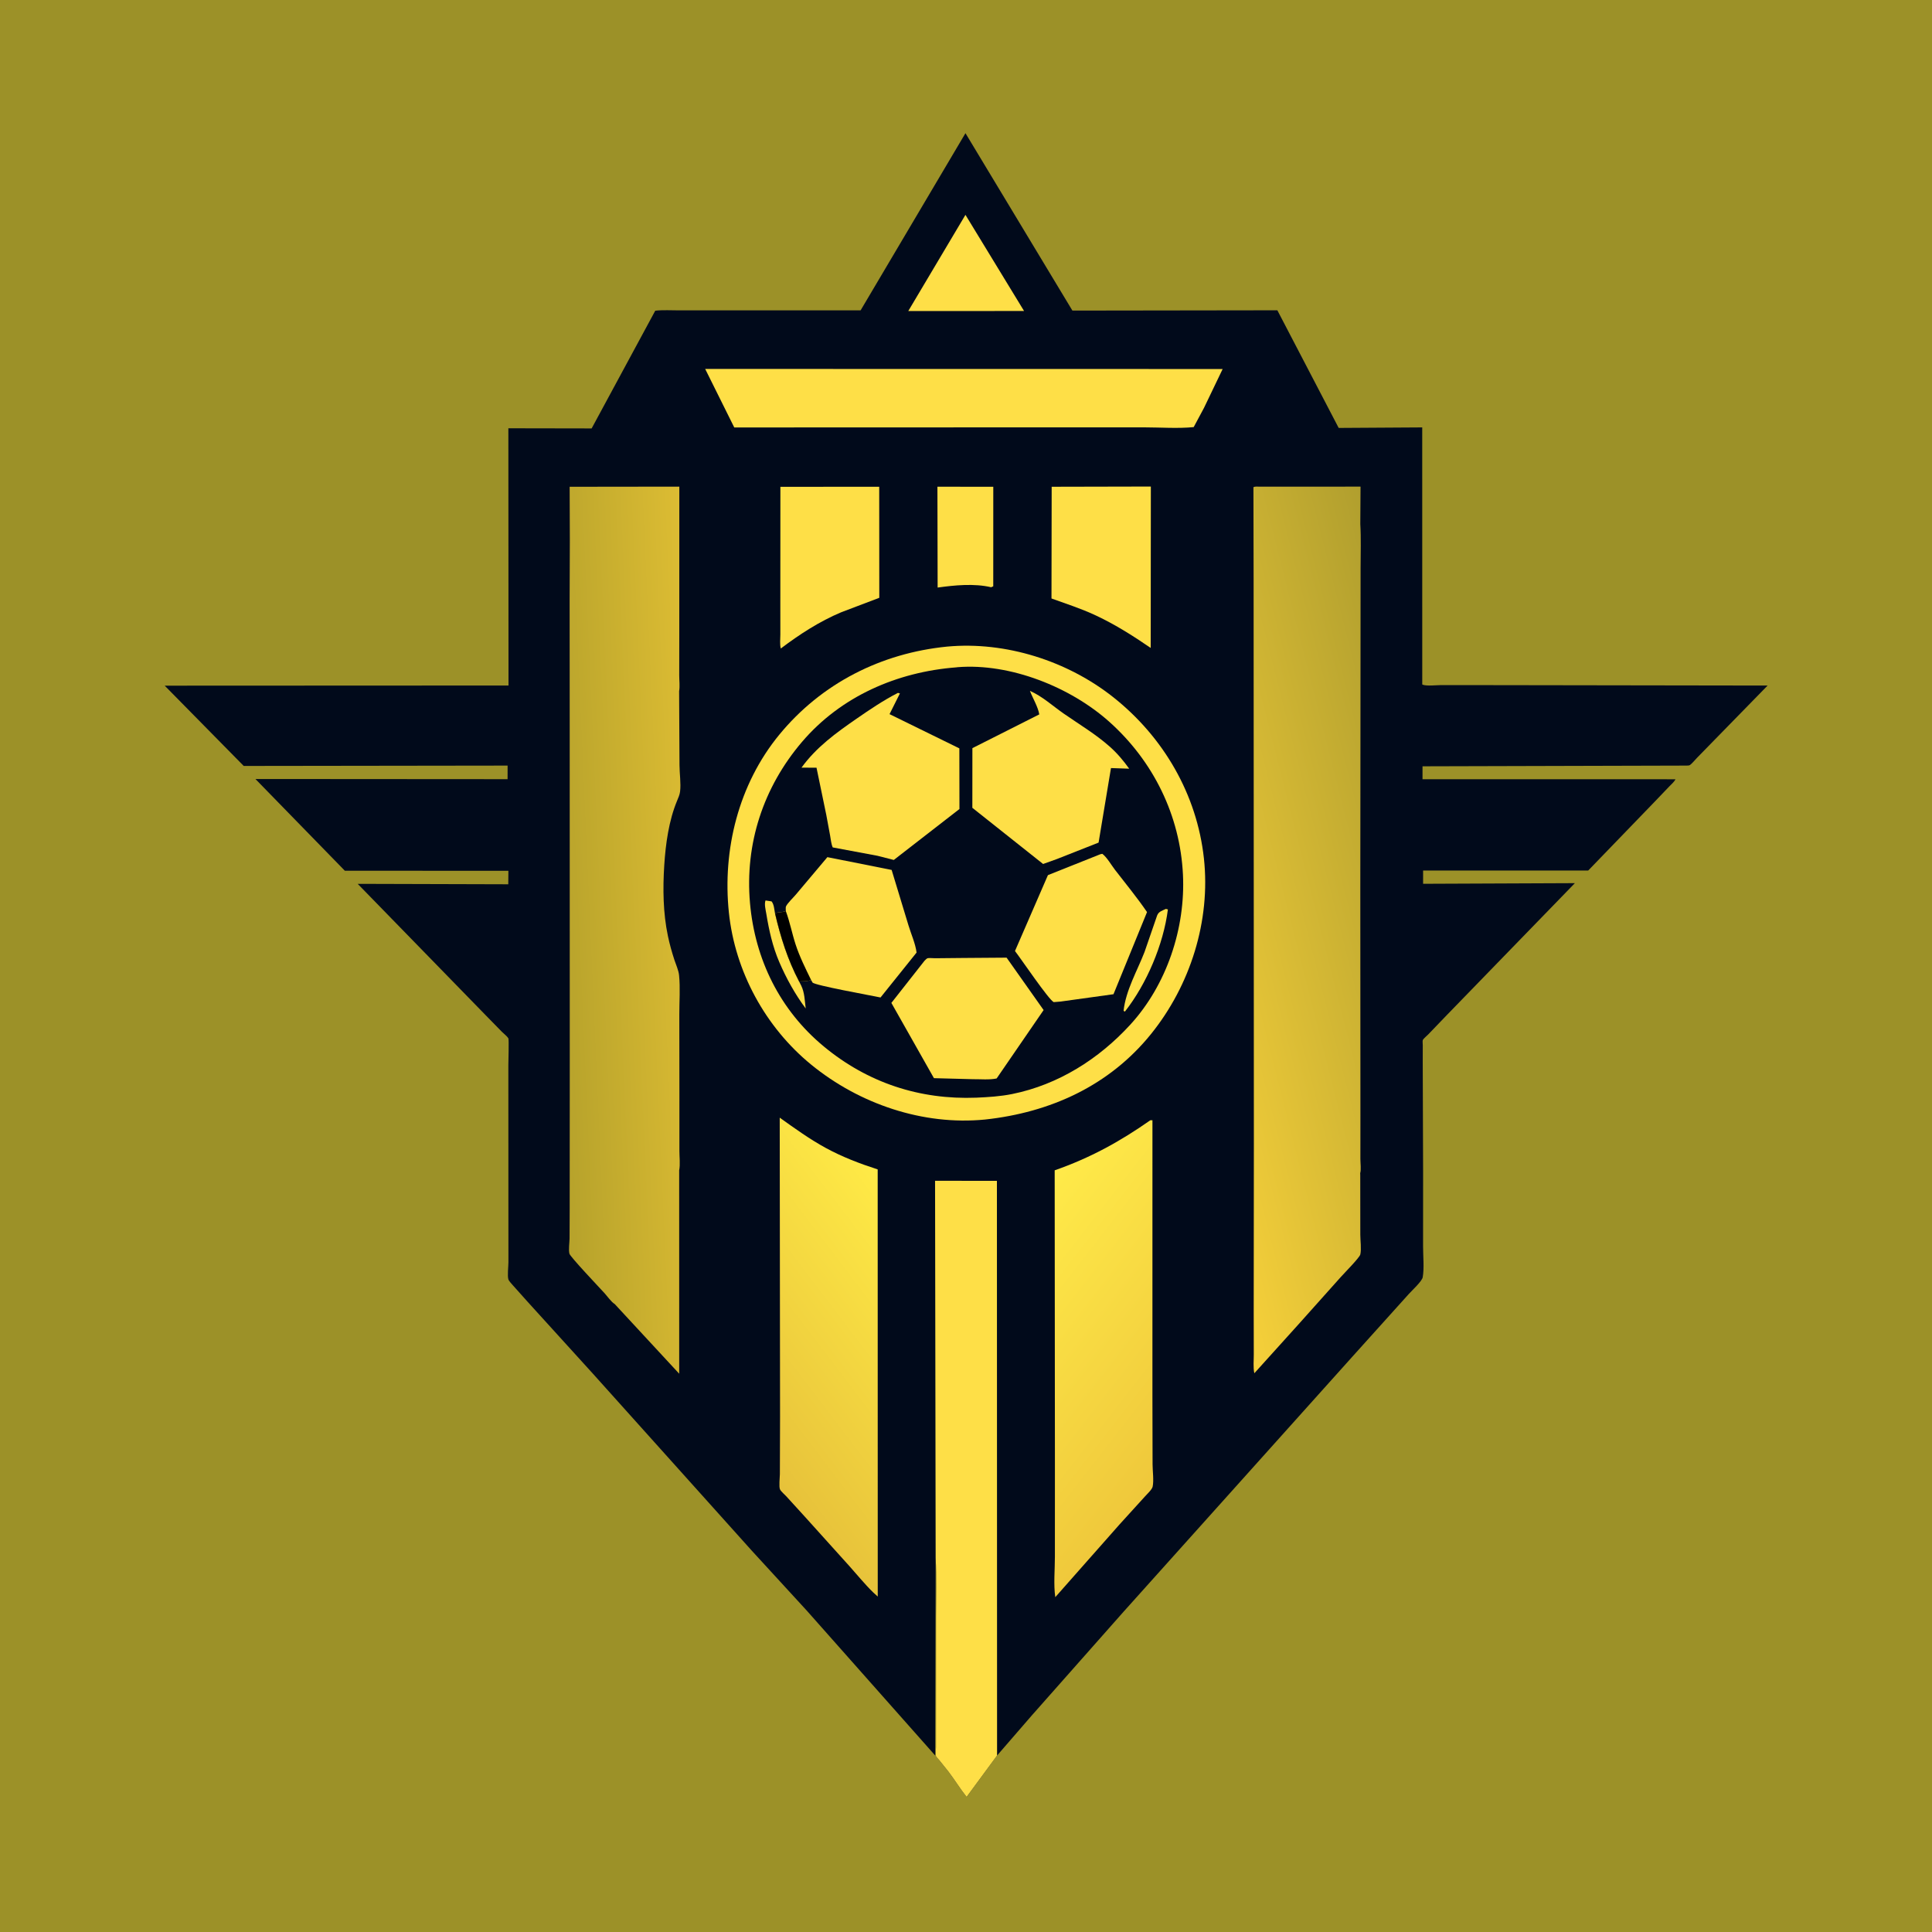 <svg version="1.1" xmlns="http://www.w3.org/2000/svg" style="display: block;" viewBox="0 0 2048 2048" width="1024" height="1024">
<defs>
	<linearGradient id="Gradient1" gradientUnits="userSpaceOnUse" x1="1266.92" y1="1514.13" x2="1042.95" y2="1340.25">
		<stop class="stop0" offset="0" stop-opacity="1" stop-color="rgb(239,200,59)"/>
		<stop class="stop1" offset="1" stop-opacity="1" stop-color="rgb(255,234,73)"/>
	</linearGradient>
	<linearGradient id="Gradient2" gradientUnits="userSpaceOnUse" x1="779.263" y1="1512.67" x2="1004.36" y2="1341.3">
		<stop class="stop0" offset="0" stop-opacity="1" stop-color="rgb(231,194,58)"/>
		<stop class="stop1" offset="1" stop-opacity="1" stop-color="rgb(255,234,70)"/>
	</linearGradient>
	<linearGradient id="Gradient3" gradientUnits="userSpaceOnUse" x1="1546.34" y1="929.801" x2="1217.14" y2="1013.6">
		<stop class="stop0" offset="0" stop-opacity="1" stop-color="rgb(177,159,46)"/>
		<stop class="stop1" offset="1" stop-opacity="1" stop-color="rgb(246,208,58)"/>
	</linearGradient>
	<linearGradient id="Gradient4" gradientUnits="userSpaceOnUse" x1="587.965" y1="988.264" x2="739.663" y2="981.531">
		<stop class="stop0" offset="0" stop-opacity="1" stop-color="rgb(182,162,43)"/>
		<stop class="stop1" offset="1" stop-opacity="1" stop-color="rgb(220,188,51)"/>
	</linearGradient>
</defs>
<path transform="translate(0,0)" fill="rgb(156,145,40)" d="M -0 -0 L 2048 0 L 2048 2048 L -0 2048 L -0 -0 z"/>
<path transform="translate(0,0)" fill="rgb(1,10,27)" d="M 991.83 1651.62 L 991.399 1860.97 L 855.144 1707.24 L 797.026 1643.89 L 628.242 1455.86 L 559.554 1380.23 L 543.484 1362.27 C 542.414 1360.96 539.463 1357.92 538.961 1356.4 C 537.677 1352.49 538.953 1342.41 538.95 1337.97 L 538.914 1274.19 L 538.869 1129.2 C 538.868 1126.19 539.621 1101.85 538.89 1100.63 C 537.604 1098.47 533.915 1095.64 532.063 1093.78 L 514.697 1076.03 L 379.173 936.919 L 538.784 937.373 L 538.919 923.097 L 365.533 923.001 L 270.767 825.783 L 538.055 825.962 L 538.088 811.561 L 258.36 811.939 L 174.579 726.832 L 539.036 726.672 L 538.882 453.998 L 627.162 454.151 L 694.604 329.357 C 702.821 328.435 711.605 329.016 719.889 329.012 L 763.581 328.996 L 912.279 328.988 L 1023.43 141.18 L 1136.79 329.231 L 1354.05 328.928 L 1419.06 453.627 L 1507.62 453.068 L 1507.65 725.615 C 1511.63 727.562 1522.92 726.23 1527.62 726.23 L 1586.72 726.28 L 1873.74 726.713 L 1815.06 786.785 L 1798.78 803.458 C 1796.52 805.763 1793.95 809.107 1791.39 810.998 C 1790.57 811.603 1788.28 811.546 1787.39 811.562 L 1507.93 812.313 L 1507.92 826.041 L 1776.07 826.053 C 1774.69 828.904 1771.71 831.347 1769.52 833.642 L 1753.95 849.928 L 1683.55 922.806 L 1508.55 922.821 L 1508.54 936.854 L 1669.44 936.178 L 1533.5 1076.22 L 1513.97 1096.54 C 1512.66 1097.91 1508.93 1100.93 1508.21 1102.55 C 1507.84 1103.38 1508.19 1106.96 1508.19 1107.96 L 1508.16 1126.4 L 1508.55 1242.15 L 1508.52 1321.15 C 1508.49 1331.24 1509.86 1344.22 1508.14 1353.92 C 1507.38 1358.24 1496.59 1368.08 1493.39 1371.68 L 1433.64 1438.04 L 1191.07 1708.44 L 1093.73 1818.45 L 1056.93 1860.93 L 1024.66 1904.8 C 1017.7 1896.13 1011.93 1886.46 1005.13 1877.64 L 995.591 1865.76 C 994.905 1864.92 992.503 1862.59 992.21 1861.64 C 991.572 1859.59 992.171 1854.33 992.172 1852.04 L 992.186 1822.36 L 992.225 1713.57 C 992.228 1693.02 992.997 1672.13 991.83 1651.62 z"/>
<path transform="translate(0,0)" fill="rgb(254,223,71)" d="M 993.702 515.937 L 1052.92 515.994 L 1052.89 621.5 L 1050.66 622.5 C 1032.7 618.289 1011.99 620.327 993.929 622.835 L 993.702 515.937 z"/>
<path transform="translate(0,0)" fill="rgb(254,223,71)" d="M 1023.42 227.738 L 1085.54 329.644 L 1026.12 329.698 L 962.823 329.678 L 1023.42 227.738 z"/>
<path transform="translate(0,0)" fill="rgb(254,223,71)" d="M 827.248 516.053 L 932.004 515.962 L 932.085 633.704 L 891.699 649.036 C 868.766 658.662 847.444 672.492 827.677 687.445 C 826.486 683.147 827.212 677.033 827.203 672.534 L 827.182 642.899 L 827.248 516.053 z"/>
<path transform="translate(0,0)" fill="rgb(254,223,71)" d="M 1114.82 515.98 L 1219.95 515.751 L 1219.79 686.839 C 1200.57 673.665 1180.87 661.191 1159.63 651.482 C 1145.06 644.82 1129.68 639.86 1114.62 634.41 L 1114.82 515.98 z"/>
<path transform="translate(0,0)" fill="rgb(254,223,71)" d="M 747.523 391.09 L 1296.06 391.18 L 1276.26 432.419 L 1265.37 452.746 C 1248.58 454.419 1230.37 453.033 1213.46 453.022 L 1105.17 453.014 L 778.349 453.119 L 747.523 391.09 z"/>
<path transform="translate(0,0)" fill="rgb(254,223,71)" d="M 991.83 1651.62 L 991.207 1251.68 L 1056.77 1251.75 L 1056.93 1860.93 L 1024.66 1904.8 C 1017.7 1896.13 1011.93 1886.46 1005.13 1877.64 L 995.591 1865.76 C 994.905 1864.92 992.503 1862.59 992.21 1861.64 C 991.572 1859.59 992.171 1854.33 992.172 1852.04 L 992.186 1822.36 L 992.225 1713.57 C 992.228 1693.02 992.997 1672.13 991.83 1651.62 z"/>
<path transform="translate(0,0)" fill="url(#Gradient1)" d="M 1219.42 1187.5 L 1221.64 1187.5 L 1221.62 1480.2 L 1221.78 1552.38 C 1221.8 1559.05 1223.24 1569.58 1221.86 1575.9 C 1221.2 1578.96 1216.19 1583.56 1213.97 1586.02 L 1186.81 1615.91 L 1118.64 1693.07 C 1116.7 1679.73 1118.24 1663.94 1118.23 1650.38 L 1118.26 1555.34 L 1118.01 1240.59 C 1155.52 1227.47 1186.96 1210.28 1219.42 1187.5 z"/>
<path transform="translate(0,0)" fill="url(#Gradient2)" d="M 826.544 1184.78 C 842.481 1196.15 858.264 1207.58 875.504 1216.96 C 893.107 1226.53 911.382 1233.46 930.386 1239.63 L 930.45 1692.4 L 925.764 1688.16 C 916.838 1679.52 908.805 1669.52 900.497 1660.26 L 853.172 1607.75 L 833.582 1586.25 C 831.831 1584.33 827.973 1581.09 826.866 1578.88 C 825.502 1576.17 826.687 1565.92 826.699 1562.66 L 826.889 1501.54 L 826.544 1184.78 z"/>
<path transform="translate(0,0)" fill="url(#Gradient3)" d="M 1328.88 614.405 L 1328.69 516.477 C 1330.38 515.437 1333.28 515.89 1335.31 515.889 L 1354.27 515.881 L 1442.23 515.842 L 1441.98 555.472 C 1442.88 570.889 1442.29 586.581 1442.28 602.027 L 1442.21 685.383 L 1441.98 942.744 L 1442.1 1182.38 L 1442.06 1228.5 C 1442.05 1232.38 1442.99 1240.23 1441.86 1243.56 L 1441.93 1245.94 L 1441.98 1308.72 C 1441.98 1314.64 1443.28 1324.2 1441.99 1329.77 C 1441.19 1333.19 1424.72 1349.84 1421.5 1353.46 L 1376.52 1403.78 L 1329.65 1455.71 C 1328.27 1449.7 1329.1 1441.87 1329.06 1435.61 L 1328.98 1390.3 L 1329.15 1212.12 L 1328.88 614.405 z"/>
<path transform="translate(0,0)" fill="url(#Gradient4)" d="M 604.044 572.577 L 603.844 515.998 L 720.119 515.849 L 720.075 674.056 L 720.013 715.994 C 719.992 721.14 720.827 727.747 719.902 732.641 L 720.3 811.095 C 720.331 819.937 721.948 830.343 720.925 839 C 720.522 842.405 719.082 845.606 717.775 848.736 C 708.98 869.791 705.584 894.636 704.138 917.238 C 702.553 942.012 702.871 967.712 707.986 992.084 C 709.799 1000.72 712.167 1009.2 714.91 1017.58 C 716.569 1022.66 719.319 1028.53 719.85 1033.82 C 721.201 1047.26 720.074 1061.88 720.106 1075.44 L 720.211 1167.09 L 720.195 1220.09 C 720.188 1226.48 721.192 1234.41 719.961 1240.55 L 719.987 1456.21 L 651.561 1382.28 C 648.273 1380.48 643.419 1373.68 640.71 1370.71 C 635.702 1365.23 604.336 1332.18 603.598 1328.92 C 602.575 1324.41 603.669 1317.68 603.763 1312.91 L 603.887 1281.78 L 603.969 1122.18 L 603.897 750.783 L 603.824 636.203 L 604.044 572.577 z"/>
<path transform="translate(0,0)" fill="rgb(254,223,71)" d="M 1004.04 685.412 C 1066.02 679.695 1131.44 700.557 1180 738.985 C 1233.27 781.139 1268.8 842.033 1276.2 909.927 C 1283.42 976.15 1261.78 1044.46 1220.16 1096.07 C 1175.87 1150.99 1113.18 1179.31 1044.24 1186.75 C 978.289 1193.25 910.867 1170.19 859.945 1128.6 C 811.335 1088.89 779.183 1029.78 772.655 967.398 C 765.668 900.639 782.997 831.336 825.968 778.939 C 870.796 724.279 934.103 692.328 1004.04 685.412 z"/>
<path transform="translate(0,0)" fill="rgb(1,10,27)" d="M 1013.71 707.428 L 1015.03 707.248 C 1070.97 702.794 1134.85 728.343 1176.08 765.283 C 1222.68 807.04 1250.96 864.536 1253.98 927.146 C 1256.73 983.917 1236.79 1044.02 1198.1 1086.25 C 1164.8 1122.6 1121.77 1149.86 1073 1159.7 C 1060.39 1162.24 1047.76 1163.01 1034.95 1163.58 C 974.898 1165.92 919.84 1147.81 873.36 1109.37 C 826.764 1070.85 800.293 1017.1 795.021 957.232 C 789.481 894.314 809.188 834.512 850.113 786.5 C 891.376 738.09 951.073 712.243 1013.71 707.428 z"/>
<path transform="translate(0,0)" fill="rgb(254,223,71)" d="M 847.075 1040.37 L 849.318 1044.79 C 852.916 1052.07 853.078 1061.02 854.079 1069.02 C 842.904 1054.18 833.389 1036.84 826.067 1019.82 C 819.002 1003.4 815.208 986.233 812.321 968.664 C 811.645 964.555 809.97 958.329 811.5 954.524 L 817.876 955.5 C 820.46 958.502 820.759 964.059 821.481 967.905 C 827.496 993.522 834.796 1016.96 847.075 1040.37 z"/>
<path transform="translate(0,0)" fill="rgb(254,223,71)" d="M 1235.82 963.5 C 1236.57 963.597 1237.29 963.835 1238.02 964.047 C 1233.33 1001.08 1215.48 1043.01 1192.5 1072.26 C 1191.69 1072.09 1192.22 1072.25 1191.03 1071.5 C 1193.51 1049.43 1205.37 1029.5 1213.29 1009.05 L 1226.59 970.494 C 1228.19 966.23 1231.97 965.406 1235.82 963.5 z"/>
<path transform="translate(0,0)" fill="rgb(254,223,71)" d="M 1166.46 905.5 L 1168.54 905.096 C 1173.53 908.942 1177.98 916.907 1181.9 922 C 1193.37 936.905 1205.29 951.284 1215.89 966.847 L 1180.35 1053.91 L 1124.24 1061.7 L 1117 1062.29 C 1111.73 1059.88 1082.45 1016.54 1075.92 1008.12 L 1110.85 927.673 L 1166.46 905.5 z"/>
<path transform="translate(0,0)" fill="rgb(254,223,71)" d="M 1020.5 1015.49 L 1067.03 1015.15 L 1106.27 1070.71 L 1056.47 1143.22 C 1048.79 1144.87 1039.12 1143.9 1031.2 1143.99 L 990.016 1142.9 L 944.894 1063.13 L 979.98 1018.5 C 980.521 1017.92 982.305 1016.11 983.019 1015.86 C 984.626 1015.28 989.237 1015.8 991.219 1015.78 L 1020.5 1015.49 z"/>
<path transform="translate(0,0)" fill="rgb(254,223,71)" d="M 833 965.806 C 833.023 964.726 832.733 961.867 833.103 961 C 834.622 957.446 840.818 951.662 843.469 948.498 L 877.059 908.613 L 945.171 922.166 L 963.019 980.903 C 965.786 990.13 970.427 1000.28 971.602 1009.75 L 933.397 1057.37 C 922.653 1055.1 863.519 1044.52 861.307 1041.5 L 859.81 1038.84 C 855.783 1040.35 851.332 1040.18 847.075 1040.37 C 834.796 1016.96 827.496 993.522 821.481 967.905 L 823.004 968.491 L 823.51 967.5 L 825.5 967.149 C 828.409 966.892 830.178 966.742 833 965.806 z"/>
<path transform="translate(0,0)" fill="rgb(0,0,1)" d="M 833 965.806 C 837.267 977.192 839.574 989.524 843.367 1001.14 C 847.61 1014.14 853.824 1026.57 859.81 1038.84 C 855.783 1040.35 851.332 1040.18 847.075 1040.37 C 834.796 1016.96 827.496 993.522 821.481 967.905 L 823.004 968.491 L 823.51 967.5 L 825.5 967.149 C 828.409 966.892 830.178 966.742 833 965.806 z"/>
<path transform="translate(0,0)" fill="rgb(254,223,71)" d="M 1091.77 732.347 C 1104.98 738.153 1115.87 748.296 1127.68 756.5 C 1144.11 767.915 1161.32 778.113 1176.35 791.431 C 1184.32 798.501 1190.8 806.215 1197 814.846 L 1177.68 814.18 L 1164.54 893.198 L 1120.27 910.648 L 1105.73 915.859 L 1030.73 856.315 L 1030.78 793.067 L 1101.68 757.288 C 1100.34 749.242 1094.76 740.162 1091.77 732.347 z"/>
<path transform="translate(0,0)" fill="rgb(254,223,71)" d="M 951.831 734.5 L 953.954 735.047 L 942.943 757.019 L 1016.95 793.3 L 1017.06 857.592 L 947.466 911.59 L 930.223 907.179 L 882.72 898.302 C 881.073 894.528 880.687 889.802 879.951 885.728 L 875.88 863.724 L 865.539 813.801 L 849.626 813.737 C 865.199 792.146 886.28 776.851 907.978 761.861 C 922.217 752.024 936.406 742.405 951.831 734.5 z"/>
</svg>